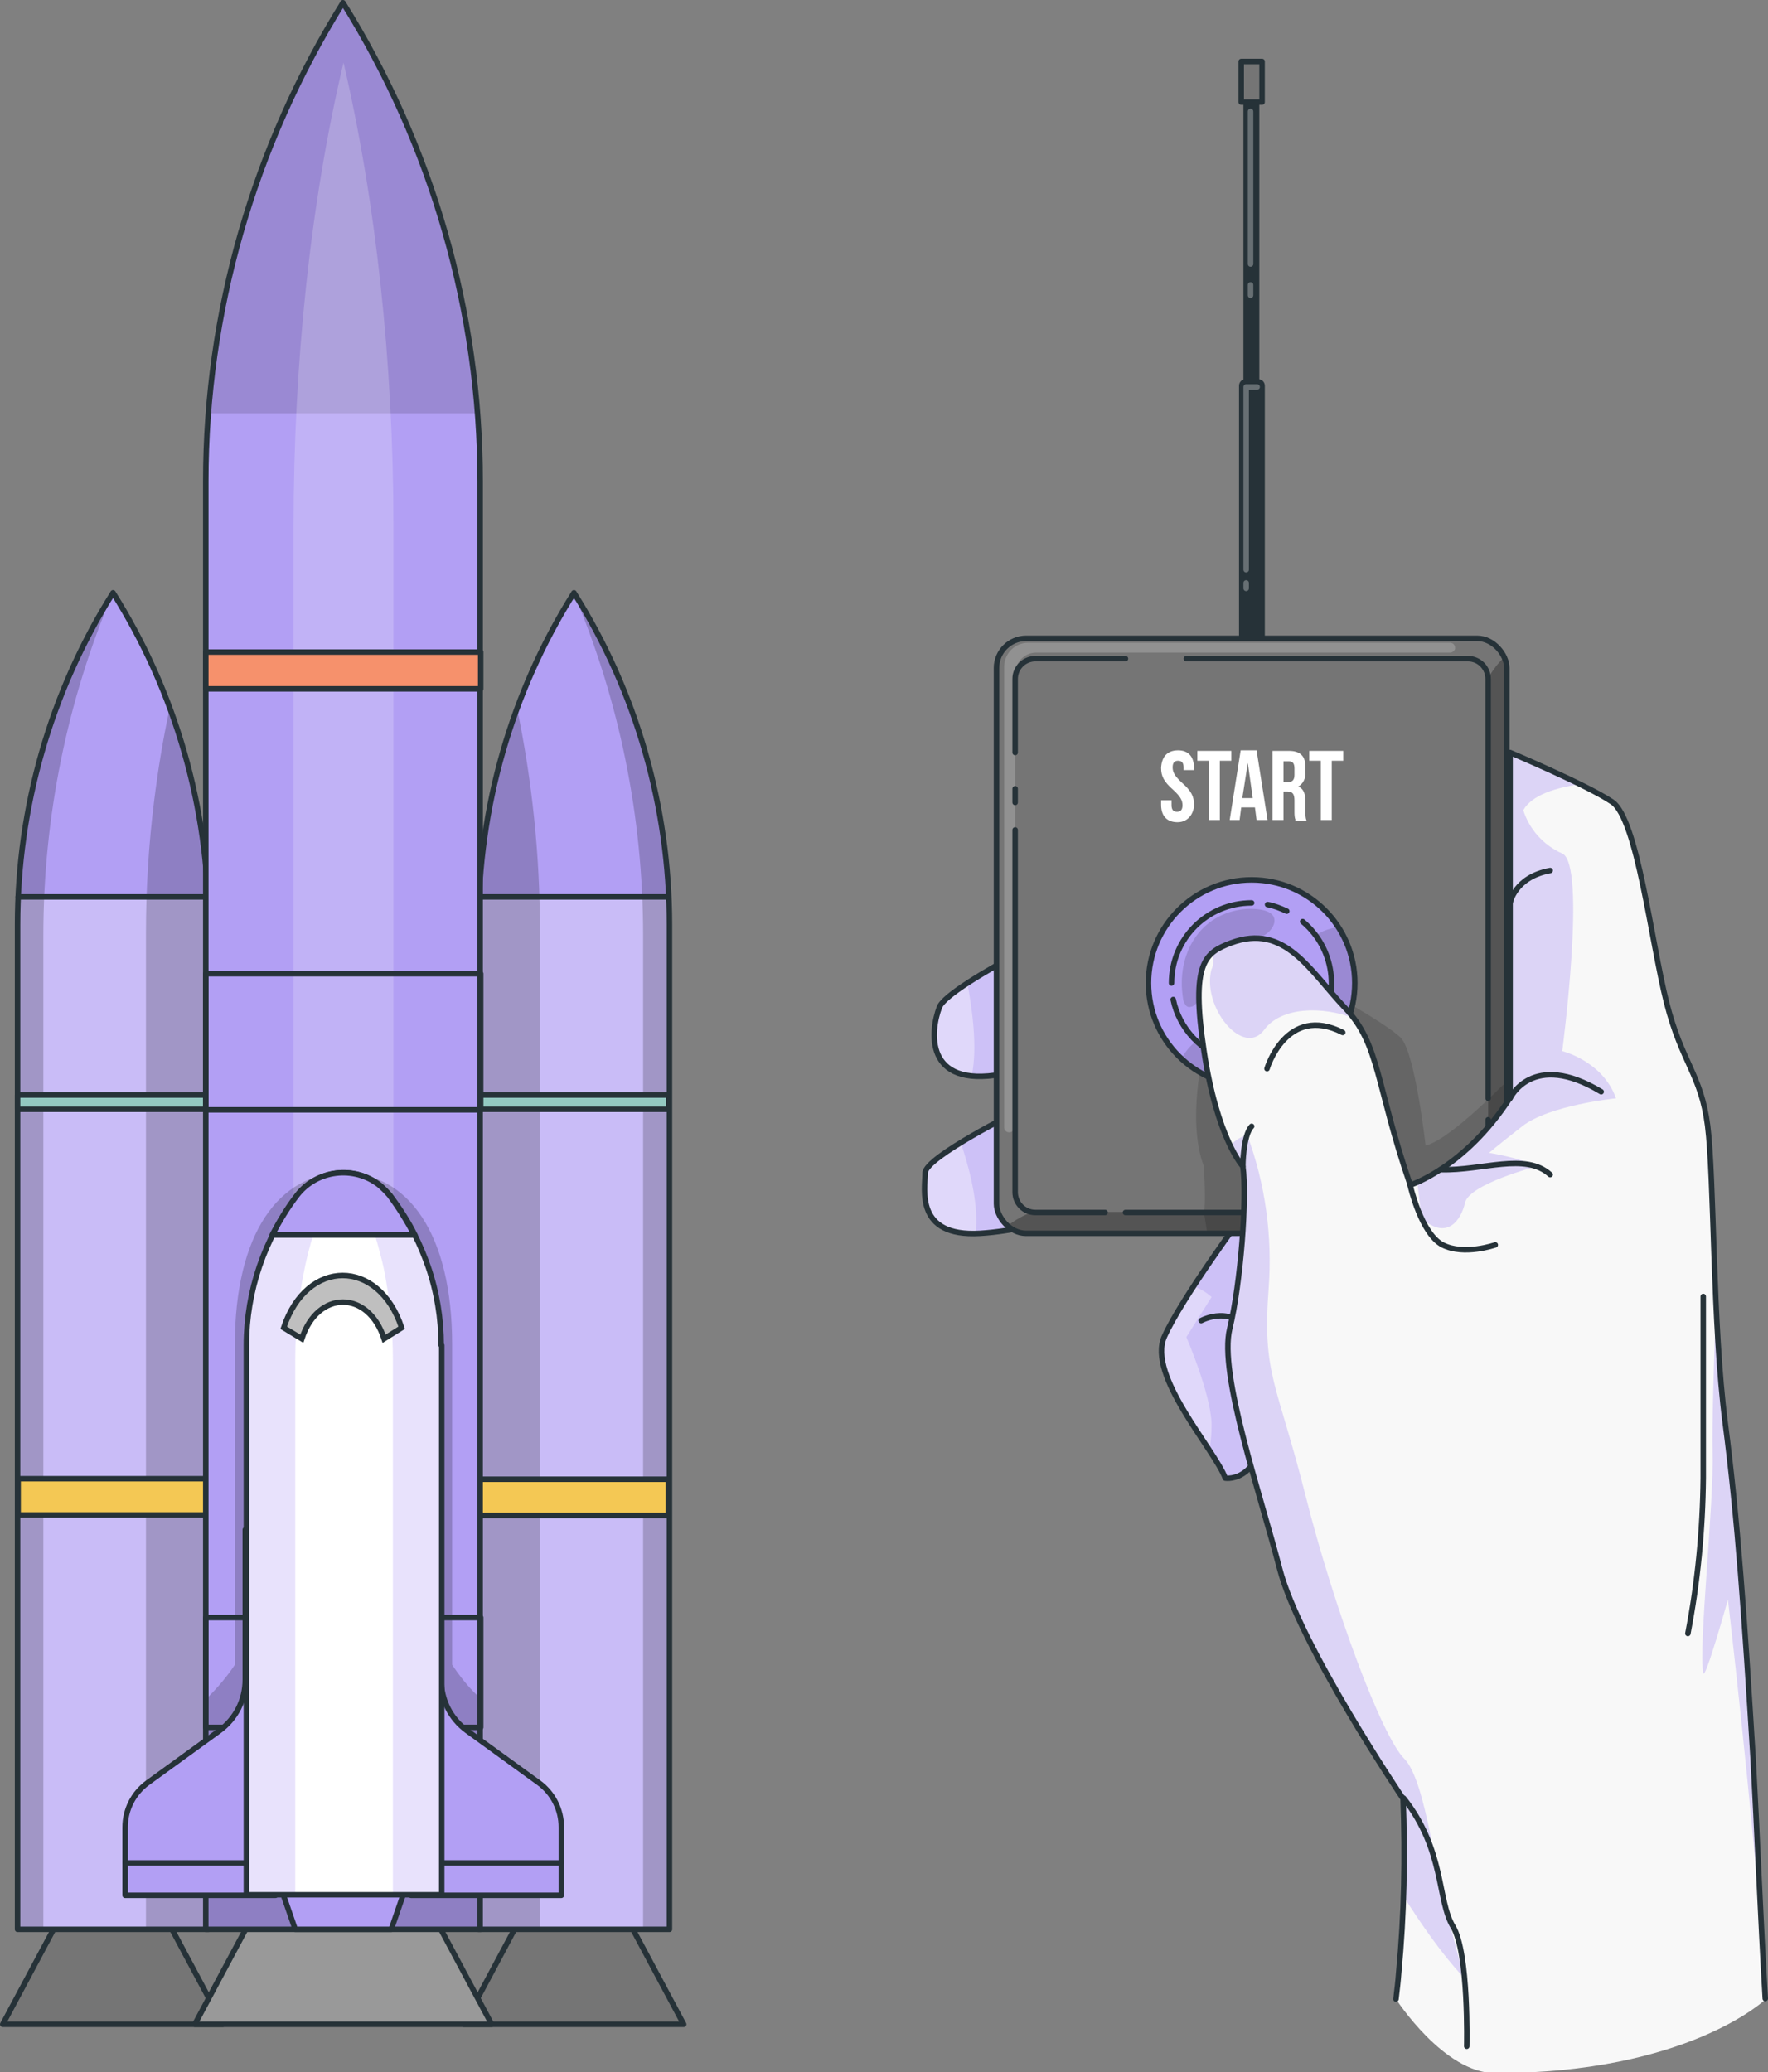 <?xml version="1.0" encoding="UTF-8"?>
<svg id="Calque_1" xmlns="http://www.w3.org/2000/svg" version="1.1" xmlns:xlink="http://www.w3.org/1999/xlink" viewBox="0 0 322.2 377.5">
  <rect x="0" y="0" width="322.2" height="377.5" fill="#808080" stroke="none"/>
  <!-- Generator: Adobe Illustrator 29.3.1, SVG Export Plug-In . SVG Version: 2.1.0 Build 151)  -->
  <defs>
    <style>
      .st0, .st1, .st2, .st3 {
        fill: #b29ff4;
      }

      .st0, .st4, .st5, .st6, .st7, .st8, .st9, .st10 {
        stroke: #263238;
      }

      .st0, .st4, .st5, .st11, .st7, .st8, .st9, .st10 {
        stroke-linecap: round;
        stroke-linejoin: round;
      }

      .st12, .st10 {
        fill: #757575;
      }

      .st1, .st13, .st14, .st15, .st11, .st2, .st16, .st17 {
        isolation: isolate;
      }

      .st1, .st15 {
        opacity: .4;
      }

      .st18 {
        clip-path: url(#clippath-4);
      }

      .st19 {
        fill: #263238;
      }

      .st20, .st13, .st17 {
        fill: #fff;
      }

      .st21, .st14, .st16, .st17 {
        opacity: .2;
      }

      .st22, .st11, .st8 {
        fill: none;
      }

      .st13, .st11, .st2 {
        opacity: .3;
      }

      .st23 {
        clip-path: url(#clippath-1);
      }

      .st4 {
        fill: #93c9c1;
      }

      .st24 {
        clip-path: url(#clippath-5);
      }

      .st5 {
        fill: #f6916c;
      }

      .st14, .st15 {
        fill-opacity: .7;
      }

      .st6 {
        fill: #bfbfbf;
        stroke-miterlimit: 10;
      }

      .st25 {
        clip-path: url(#clippath-3);
      }

      .st11 {
        stroke: #fff;
      }

      .st26 {
        clip-path: url(#clippath-2);
      }

      .st7 {
        fill: #999;
      }

      .st9 {
        fill: #f4c854;
      }

      .st27 {
        fill: #f8f8f8;
      }

      .st28 {
        clip-path: url(#clippath);
      }
    </style>
    <clipPath id="clippath">
      <path class="st22" d="M121.9,351.5h-34.7v-183c0-21.4,6-42.4,17.4-60.5,11.4,18.1,17.4,39.1,17.4,60.5v183Z"/>
    </clipPath>
    <clipPath id="clippath-1">
      <path class="st22" d="M37.9,351.5H3.2v-183c0-21.4,6-42.4,17.4-60.5,11.4,18.1,17.4,39.1,17.4,60.5v183Z"/>
    </clipPath>
    <clipPath id="clippath-2">
      <path class="st22" d="M87.6,351.5h-50.1V87.7c0-30.8,8.7-61,25-87.2,16.3,26.1,25,56.4,25,87.2v263.8Z"/>
    </clipPath>
    <clipPath id="clippath-3">
      <path class="st22" d="M80.5,245.1v100.1h-35.6v-100.1c0-9.9,3.3-19.5,9.3-27.3,3.6-4.7,10.4-5.5,15-1.9.7.6,1.3,1.2,1.9,1.9,1.7,2.3,3.3,4.7,4.5,7.2.9,1.8,1.7,3.7,2.4,5.7,1.6,4.6,2.4,9.5,2.4,14.4Z"/>
    </clipPath>
    <clipPath id="clippath-4">
      <rect class="st22" x="181.6" y="116.3" width="93" height="108.4" rx="5.4" ry="5.4"/>
    </clipPath>
    <clipPath id="clippath-5">
      <circle class="st22" cx="228.1" cy="179.1" r="18.8"/>
    </clipPath>
  </defs>
  <polygon class="st10" points="124.6 368.8 84.5 368.8 94.5 350.1 114.6 350.1 124.6 368.8"/>
  <polygon class="st10" points="40.6 368.8 .5 368.8 10.5 350.1 30.6 350.1 40.6 368.8"/>
  <polygon class="st7" points="89.6 368.8 35.5 368.8 45.5 350.1 79.6 350.1 89.6 368.8"/>
  <path class="st3" d="M121.9,351.5h-34.7v-183c0-21.4,6-42.4,17.4-60.5h0c11.4,18.1,17.4,39.1,17.4,60.5v183Z"/>
  <g class="st28">
    <g>
      <path class="st13" d="M121.8,163.5c0,1.6.1,3.2.1,4.9v183.1h-34.7v-183c0-1.6,0-3.3.1-4.9h34.5Z"/>
      <path class="st16" d="M98.4,169.7v181.7h-11.2v-183c0-13.5,2.4-26.8,7-39.5,2.8,13.4,4.2,27,4.2,40.7Z"/>
      <path class="st16" d="M121.9,168.4v183.1h-4.7v-181.1c0-21.5-4.3-42.7-12.7-62.5,11.4,18.1,17.4,39.1,17.4,60.5Z"/>
    </g>
  </g>
  <path class="st8" d="M121.9,351.5h-34.7v-183c0-21.4,6-42.4,17.4-60.5h0c11.4,18.1,17.4,39.1,17.4,60.5v183Z"/>
  <path class="st3" d="M37.9,351.5H3.2v-183c0-21.4,6-42.4,17.4-60.5h0c11.4,18.1,17.4,39.1,17.4,60.5v183Z"/>
  <g class="st23">
    <g>
      <path class="st13" d="M37.8,163.2c0,1.8.1,3.5.1,5.3v183.1H3.2v-183c0-1.8,0-3.5.1-5.3h34.5Z"/>
      <path class="st16" d="M33.5,137c2.9,10.2,4.4,20.8,4.4,31.5v183.1h-11.3v-181.7c0-8.1.5-16.1,1.5-24.1.7-5.6,1.6-11.1,2.8-16.7,1,2.6,1.8,5.3,2.6,8Z"/>
      <path class="st16" d="M20.6,107.9c-8.4,19.8-12.7,41-12.7,62.5v181.1H3.2v-183c0-21.4,6-42.4,17.4-60.6Z"/>
    </g>
  </g>
  <path class="st8" d="M37.9,351.5H3.2v-183c0-21.4,6-42.4,17.4-60.5h0c11.4,18.1,17.4,39.1,17.4,60.5v183Z"/>
  <line class="st8" x1="121.8" y1="163.4" x2="87.6" y2="163.4"/>
  <rect class="st4" x="87.2" y="199.5" width="34.7" height="2.6"/>
  <rect class="st9" x="87.2" y="269.5" width="34.6" height="6.6"/>
  <line class="st8" x1="3.3" y1="163.4" x2="37.5" y2="163.4"/>
  <rect class="st4" x="3.2" y="199.5" width="34.7" height="2.6"/>
  <rect class="st9" x="3.3" y="269.4" width="34.6" height="6.6"/>
  <path class="st3" d="M87.6,351.5h-50.1V87.7c0-30.8,8.7-61,25-87.2h0c16.3,26.1,25,56.4,25,87.2v263.8Z"/>
  <g class="st26">
    <g>
      <path class="st14" d="M87.1,75.3h-49.1c2-26.6,10.4-52.2,24.6-74.8,14.1,22.6,22.6,48.3,24.6,74.8h0Z"/>
      <g class="st21">
        <path class="st20" d="M71.7,351.5h-18.2V95.9c0-29.9,3.1-59.2,9.1-84.5h0c5.9,25.3,9.1,54.6,9.1,84.5v255.6Z"/>
      </g>
      <path class="st16" d="M87.1,309v42.5h-49.1v-42.4c1.8-1.8,3.4-3.7,4.8-5.8v-58.3c0-20.2,8-31.3,19.8-31.3s19.8,11.1,19.8,31.3v58.3c1.4,2.1,2.9,4,4.7,5.7Z"/>
    </g>
  </g>
  <path class="st8" d="M87.6,351.5h-50.1V87.7c0-30.8,8.7-61,25-87.2h0c16.3,26.1,25,56.4,25,87.2v263.8Z"/>
  <rect class="st5" x="37.5" y="118.8" width="50.1" height="6.7"/>
  <rect class="st8" x="37.5" y="177.4" width="50.1" height="24.8"/>
  <rect class="st8" x="37.5" y="294.7" width="50.1" height="20"/>
  <path class="st0" d="M80.4,305.9v-27.2h-5.5v66.6h27.4v-12.4c0-3.2-1.5-6.2-4.1-8.1l-13.1-9.5c-3-2.2-4.7-5.6-4.7-9.3Z"/>
  <path class="st0" d="M44.7,305.9v-27.2h5.5v66.6h-27.4v-12.4c0-3.2,1.5-6.2,4.1-8.1l13.1-9.5c3-2.2,4.7-5.6,4.7-9.3Z"/>
  <line class="st8" x1="22.8" y1="339.4" x2="102.3" y2="339.4"/>
  <polygon class="st0" points="71.3 351.5 53.8 351.5 50.8 342.8 74.3 342.8 71.3 351.5"/>
  <path class="st20" d="M80.5,245.1v100.1h-35.6v-100.1c0-9.9,3.3-19.5,9.3-27.3,3.6-4.7,10.4-5.5,15-1.9.7.6,1.3,1.2,1.9,1.9,1.7,2.3,3.3,4.7,4.5,7.2.9,1.8,1.7,3.7,2.4,5.7,1.6,4.6,2.4,9.5,2.4,14.4Z"/>
  <g class="st25">
    <path class="st2" d="M80.4,245.1v100.1h-8.8v-97.5c0-4.7-.4-9.4-1.2-14.1-.3-1.9-.7-3.7-1.2-5.5-.6-2.4-1.4-4.7-2.3-7-1.1-2.7-2.6-4-4.2-4s-3.2,1.4-4.2,4c-.9,2.3-1.7,4.6-2.3,7-1.6,6.4-2.4,13-2.4,19.6v97.5h-9v-100.1c0-9.9,3.3-19.5,9.3-27.3,3.6-4.7,10.4-5.5,15-1.9.7.6,1.3,1.2,1.9,1.9,1.7,2.3,3.3,4.7,4.5,7.2.9,1.8,1.7,3.7,2.4,5.7,1.6,4.6,2.4,9.5,2.4,14.4Z"/>
  </g>
  <path class="st8" d="M80.5,245.1v100.1h-35.6v-100.1c0-9.9,3.3-19.5,9.3-27.3,3.6-4.7,10.4-5.5,15-1.9.7.6,1.3,1.2,1.9,1.9,1.7,2.3,3.3,4.7,4.5,7.2.9,1.8,1.7,3.7,2.4,5.7,1.6,4.6,2.4,9.5,2.4,14.4Z"/>
  <path class="st20" d="M70,243.9c-2.9-8.9-12.1-8.9-15,0l-3.3-2c4.2-12.7,17.3-12.7,21.5,0l-3.2,2Z"/>
  <path class="st6" d="M70,243.9c-2.9-8.9-12.1-8.9-15,0l-3.3-2c4.2-12.7,17.3-12.7,21.5,0l-3.2,2Z"/>
  <path class="st0" d="M75.6,225h-26c1.3-2.5,2.8-5,4.5-7.2,3.6-4.7,10.4-5.5,15-1.9.7.6,1.3,1.2,1.9,1.9,1.7,2.3,3.2,4.7,4.5,7.2Z"/>
  <path class="st20" d="M230.9,254.6c.4,16-7.5,14.7-7.5,14.7-.8-1.8-1.8-3.6-3-5.2-4.1-6.4-10.5-15.3-8.1-20.6,1.6-3.2,3.3-6.2,5.3-9.1,4.2-6.5,9.1-13.1,9.1-13.1l-21.1-3.5s-15,6.2-26.9,6.9h-.9c-10.8.2-9.1-8.3-9.1-11s2.9-3.3,6.4-5.4c4.9-3,10.8-6,10.8-6l-3.2-6.6c-1.8.4-3.7.5-5.6.3-8.2-.9-7.1-9-5.8-12.5.4-1,2.3-2.5,4.9-4.3,8.5-5.6,24.6-13.3,24.6-13.3h23.7l23.4,63.7s-17.4,9-17,25Z"/>
  <path class="st1" d="M230.9,254.6c.4,16-7.5,14.7-7.5,14.7-.8-1.8-1.8-3.6-3-5.2-4.1-6.4-10.5-15.3-8.1-20.6,1.6-3.2,3.3-6.2,5.3-9.1,4.2-6.5,9.1-13.1,9.1-13.1l-21.1-3.5s-15,6.2-26.9,6.9h-.9c-10.8.2-9.1-8.3-9.1-11s2.9-3.3,6.4-5.4c4.9-3,10.8-6,10.8-6l-3.2-6.6c-1.8.4-3.7.5-5.6.3-8.2-.9-7.1-9-5.8-12.5.4-1,2.3-2.5,4.9-4.3,8.5-5.6,24.6-13.3,24.6-13.3h23.7l23.4,63.7s-17.4,9-17,25Z"/>
  <path class="st1" d="M230.9,254.6c.4,16-7.5,14.7-7.5,14.7-.8-1.8-1.8-3.6-3-5.2.3-1.5.4-3.1.4-4.6-.1-5.5-4.6-15.9-4.6-15.9l4.6-7.3c-.9-.8-2-1.5-3.2-1.9,4.2-6.5,9.1-13.1,9.1-13.1l-21.1-3.5s-15,6.2-26.9,6.9h-.9c.7-6-1.7-13.5-2.7-16.5,4.9-3,10.8-6,10.8-6l-3.2-6.6c-1.8.4-3.7.5-5.6.3,1.1-5.2,0-12.4-.8-16.8,8.5-5.6,24.6-13.3,24.6-13.3h23.7l23.4,63.7s-17.4,9.1-17,25.1Z"/>
  <path class="st8" d="M224.5,165.9h-23.7s-28,13.4-29.6,17.6-2.9,14.8,11.4,12.2l3.2,6.6s-17.2,8.5-17.2,11.4-1.9,11.7,10,11,26.9-6.9,26.9-6.9l21.1,3.5s-11.2,15.1-14.4,22.2,9.1,20.5,11.1,25.8c0,0,7.9,1.3,7.5-14.7s17-25,17-25"/>
  <path class="st8" d="M218.9,240.6s6-3.3,9.2,2.9"/>
  <path class="st19" d="M227,69.1h2.3c.7,0,1.2.5,1.2,1.2v48.7h-4.7v-48.7c0-.7.5-1.2,1.2-1.2h0Z"/>
  <rect class="st19" x="226.6" y="16.6" width="2.9" height="54.8"/>
  <rect class="st10" x="226.2" y="11.2" width="3.8" height="7.4"/>
  <line class="st11" x1="227.1" y1="106.2" x2="227.1" y2="107.2"/>
  <polyline class="st11" points="229.1 70.5 227.1 70.5 227.1 103.8"/>
  <line class="st11" x1="227.9" y1="51.9" x2="227.9" y2="53.8"/>
  <line class="st11" x1="227.9" y1="20.3" x2="227.9" y2="48.1"/>
  <rect class="st12" x="181.6" y="116.3" width="93" height="108.4" rx="5.4" ry="5.4"/>
  <g class="st18">
    <g>
      <path class="st17" d="M185,205.2v-82.4c0-2.1,1.7-3.9,3.8-3.9,0,0,0,0,0,0h75.5c.3,0,.6-.2.8-.5h0c.2-.4,0-1-.4-1.2-.1,0-.3-.1-.4-.1h-76.9c-2.5,0-4.4,2-4.4,4.4h0v83.9c0,.5.4.9.9.9.3,0,.6-.1.7-.4l.2-.2c.1-.2.2-.4.2-.6Z"/>
      <path class="st15" d="M274.6,121.7v97.5c0,3-2.4,5.4-5.4,5.4h-82.1c-1.3,0-2.5-.4-3.5-1.3,1.4-1,2.9-1.9,4.5-2.5h79.1c2.2,0,4-1.8,4-4v-93.2c.8-1.5,1.8-2.8,3-3.9.2.6.4,1.3.4,1.9Z"/>
      <path class="st14" d="M274.6,197v22.2c0,3-2.4,5.4-5.4,5.4h-49.2l-.6-3.7c.4-1.5,0-8.4,0-8.4-3.2-8.4,0-21.1,0-21.1l19.9-12.3s13.4,7.3,16,10,4.5,19.6,4.5,19.6c2.6-.6,7.3-4.5,11.5-8.5,1.1-1.1,2.3-2.2,3.4-3.3Z"/>
    </g>
  </g>
  <rect class="st8" x="181.6" y="116.3" width="93" height="108.4" rx="5.4" ry="5.4"/>
  <line class="st8" x1="271.2" y1="204" x2="271.2" y2="207"/>
  <path class="st8" d="M216.2,120h51.3c2.1,0,3.7,1.7,3.7,3.7h0v76.4"/>
  <path class="st8" d="M185,137.1v-13.4c0-2.1,1.7-3.7,3.7-3.7h16.4"/>
  <line class="st8" x1="185" y1="146.2" x2="185" y2="143.7"/>
  <path class="st8" d="M201.4,220.9h-12.7c-2.1,0-3.7-1.7-3.7-3.7h0v-66"/>
  <path class="st8" d="M271.2,217.2c0,2.1-1.7,3.7-3.7,3.7h-62.4"/>
  <circle class="st3" cx="228.1" cy="179.1" r="18.8"/>
  <g class="st24">
    <g>
      <path class="st14" d="M246.9,179.1c0,10.4-8.4,18.8-18.8,18.8-4.8,0-9.3-1.8-12.8-5,.7-1.3,1.6-2.4,2.7-3.2,0,0,10.9,9.3,20.8-.6,7.5-7.5,1-18.6,1-18.6,0,0,1-1.1,4-1.6,2,3,3.1,6.6,3.1,10.3Z"/>
      <path class="st14" d="M217.1,183.4c-.4.2-.9,0-1.1-.4-.2-.3-.4-.7-.4-1.1-1.3-8,3-15.6,11.5-16.3,1.6-.1,5.7,0,5.1,2.6-.2.8-.8,1.5-1.5,2-2.5,1.6-4.9,3.3-7.3,5.2-1.2,1-2.2,2.1-3,3.4-.4.6-1.9,4.1-3.2,4.6Z"/>
    </g>
  </g>
  <circle class="st8" cx="228.1" cy="179.1" r="18.8"/>
  <path class="st8" d="M213.5,179.1c0-8.1,6.5-14.6,14.6-14.6h0"/>
  <path class="st8" d="M224.3,193.2c-5.3-1.4-9.4-5.8-10.5-11.1"/>
  <path class="st8" d="M237.4,167.9c6.2,5.2,7,14.4,1.9,20.6-2.8,3.3-6.9,5.3-11.2,5.3"/>
  <path class="st8" d="M231,164.8c1.2.2,2.4.7,3.5,1.2"/>
  <path class="st20" d="M214.7,136.7c1.9,0,2.9,1.2,2.9,3.2v.4h-1.9v-.5c0-.9-.4-1.2-1-1.2s-1,.3-1,1.2.4,1.6,1.7,2.8c1.7,1.5,2.2,2.5,2.2,4s-1,3.2-3,3.2-3-1.2-3-3.2v-.8h1.9v.9c0,.9.4,1.2,1,1.2s1-.3,1-1.2-.4-1.6-1.7-2.8c-1.7-1.5-2.2-2.5-2.2-4,.1-2,1.1-3.2,3.1-3.2Z"/>
  <path class="st20" d="M218.2,136.8h6.2v1.8h-2.1v10.8h-2v-10.8h-2.1v-1.8Z"/>
  <path class="st20" d="M231,149.4h-2l-.3-2.3h-2.5l-.3,2.3h-1.8l2-12.7h2.9l2,12.7ZM226.4,145.4h1.9l-.9-6.4h0l-1,6.4Z"/>
  <path class="st20" d="M236.1,149.4c-.2-.5-.2-1-.2-1.6v-2c0-1.2-.4-1.6-1.3-1.6h-.7v5.2h-2v-12.6h3c2.1,0,3,1,3,2.9v1c.1,1-.4,2.1-1.3,2.6h0c1,.4,1.3,1.4,1.3,2.7v2c0,.5,0,1,.2,1.5h-2.1ZM233.9,138.6v3.9h.8c.7,0,1.2-.3,1.2-1.3v-1.2c0-.9-.3-1.3-1-1.3h-1Z"/>
  <path class="st20" d="M238.6,136.8h6.2v1.8h-2.1v10.8h-2v-10.8h-2.1v-1.8Z"/>
  <path class="st8" d="M285.8,146.1s-7.9,2.5-10.7,9.3"/>
  <path class="st27" d="M321.7,364.1c-.9-15.3-1.5-30.9-2.2-43.5-1.6-26.1-2.8-43.6-5.1-61.4s-2-44.7-3.2-54.1-4.7-11.4-7.5-22.5-5.3-33.4-9.9-36.5-18.6-9-18.6-9v62.9c-8.3,12.8-18.2,15.9-18.2,15.9-6.3-18.3-5.5-25.6-11.9-32.3s-10.9-15.5-20.8-11.8c-4.7,1.8-7.3,3.5-4.9,19.6s7.1,21.1,7.1,21.1c.8,5.5-.4,21.4-2.4,29.6s5.5,29.8,9.1,43.7,22.5,41.9,22.5,41.9c.4,10.6.2,21.1-.8,31.7-.1,1.5-.3,3.1-.5,4.8,0,0,8.7,13.5,18.1,13.5,35.1,0,49.2-13.4,49.2-13.4Z"/>
  <path class="st1" d="M220.8,176.6c.4-.9.4-1.9,0-2.9,1-.8,2.2-1.5,3.5-1.9,9.9-3.7,14.5,5.1,20.8,11.8.6.6,1.1,1.2,1.6,1.9-5.7-2.2-13.2-2.1-16.3,2.1-3.8,5.2-11.5-4.2-9.6-11.1Z"/>
  <path class="st1" d="M263.7,348.6l3.1,11.7s-4.4-4.3-11-14.8c.3-10.2,0-17.9,0-17.9,0,0-19-28.1-22.5-41.9s-11.1-35.5-9.1-43.7,3.2-24.1,2.4-29.6c-.9-1.1-1.7-2.4-2.3-3.8.8-.9,1.9-1.5,3-1.8,3.3,8.9,4.6,18.4,3.9,27.9-1.2,15.8,1.5,17.1,6.7,37.7s13.9,43.9,18,48,5.9,23,7.9,28.1Z"/>
  <path class="st1" d="M271.2,210s6.2,1,8.8,2.5c0,0-12.2,3.2-13,6.6s-3.4,6.9-8,2.8c0,0-.2-2.6-.7-6.4,2.9-1.3,10.4-5.4,16.9-15.4v-62.9s6.9,2.9,12.6,5.7c-4.2.6-8.6,1.9-10.2,4.7,1.1,3.5,3.7,6.4,7.1,7.9,4.5,2,0,36,0,36,0,0,7.4,1.8,9.8,8.6,0,0-12.1,1.2-17.1,5.1s-6.1,4.9-6.1,4.9Z"/>
  <path class="st1" d="M319.5,320.6c.6,10.2,1.1,22.4,1.7,34.8-1.6-23.5-6.3-64-6.3-64,0,0-4.2,15-4.5,13.4-.9-4.7,2-31.1,1.7-40.5-.1-4.3.2-15.2.6-25.9.3,7.3.8,14.7,1.7,21,2.4,17.8,3.6,35.3,5.1,61.3Z"/>
  <path class="st8" d="M321.7,364.1c-.9-15.3-1.5-30.9-2.2-43.5-1.6-26.1-2.8-43.6-5.1-61.4s-2-44.7-3.2-54.1-4.7-11.4-7.5-22.5-5.3-33.4-9.9-36.5-18.6-9-18.6-9v62.9c-8.3,12.8-18.2,15.9-18.2,15.9-6.3-18.3-5.5-25.6-11.9-32.3s-10.9-15.5-20.8-11.8c-4.7,1.8-7.3,3.5-4.9,19.6s7.1,21.1,7.1,21.1c.8,5.5-.4,21.4-2.4,29.6s5.5,29.8,9.1,43.7,22.5,41.9,22.5,41.9c.4,10.6.2,21.1-.8,31.7-.1,1.5-.3,3.1-.5,4.8"/>
  <path class="st8" d="M257,216s2,8.8,5.9,10.8,9.6,0,9.6,0"/>
  <path class="st8" d="M275.2,200.1s4-8.8,16.6-1.2"/>
  <path class="st8" d="M275.2,164.5s.8-4.7,7.3-5.9"/>
  <path class="st8" d="M255.8,327.6c7.5,9.5,6.1,18.6,9,23.4s2.5,21.8,2.5,21.8"/>
  <path class="st8" d="M310.4,236.2v33.1c-.1,9.5-1,18.9-2.8,28.3"/>
  <path class="st8" d="M226.5,212.5s0-5.6,1.6-7.3"/>
  <path class="st8" d="M230.9,194.7s3.5-11.8,13.8-6.6"/>
  <path class="st8" d="M262.6,213.1c7.6.2,15.4-3.2,19.9.9"/>
</svg>